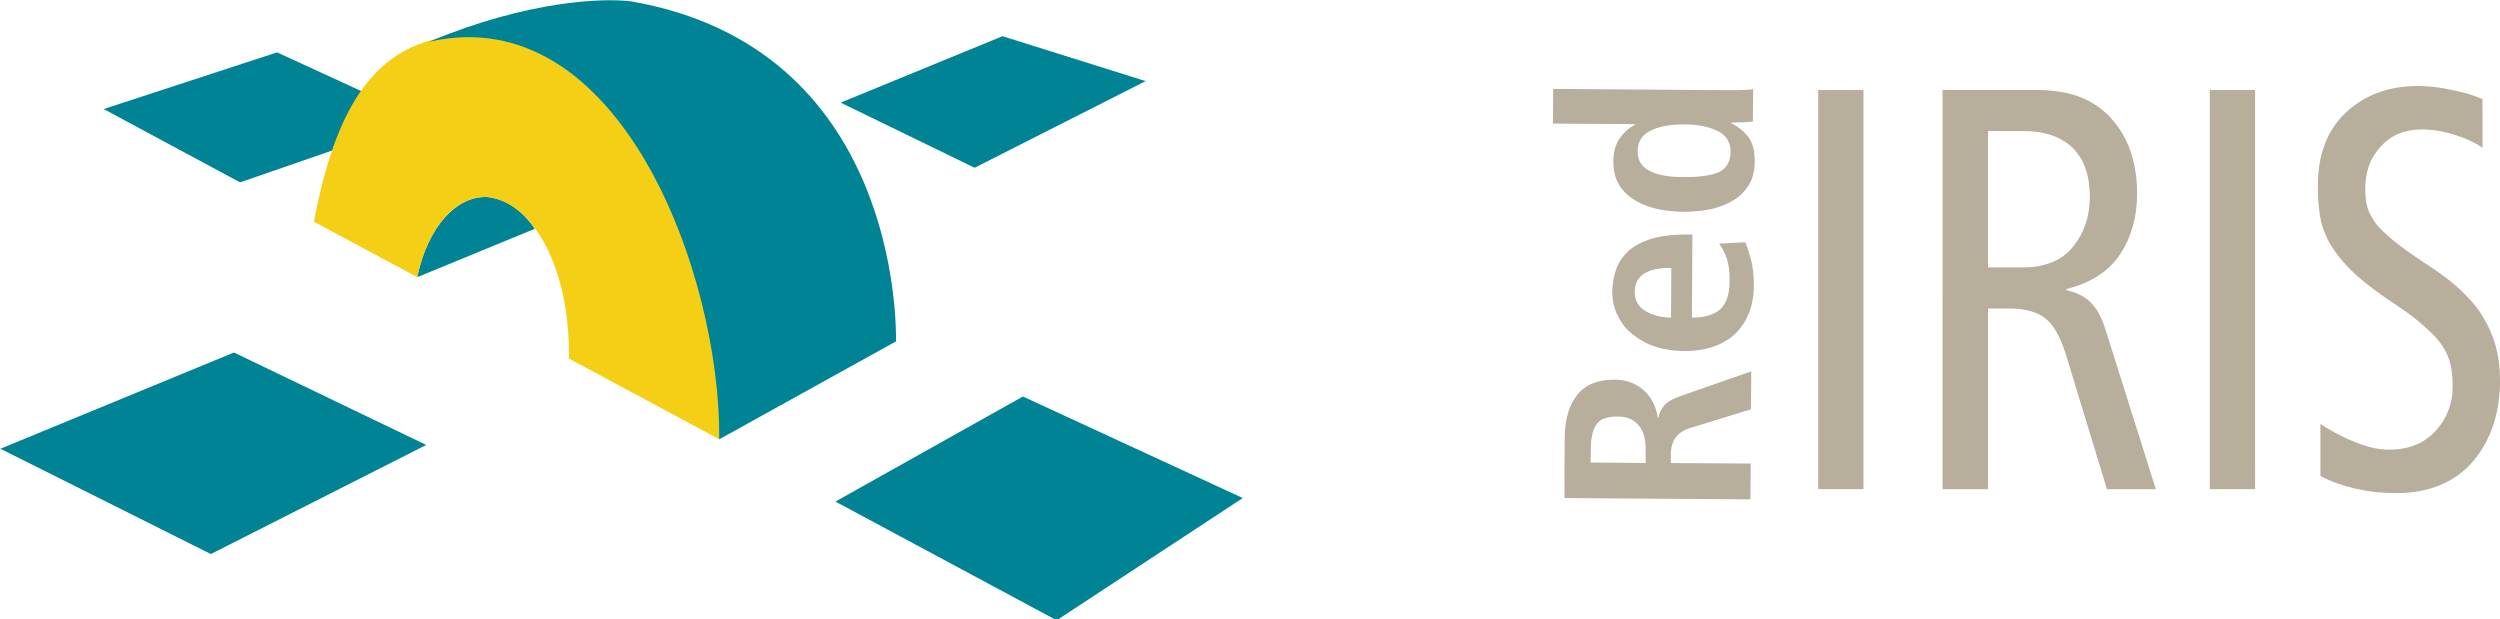 <?xml version="1.0" encoding="UTF-8" standalone="no"?>
<!-- Created with Inkscape (http://www.inkscape.org/) -->
<svg width="320.002" height="79.269" viewBox="0 0 84.667 20.973" version="1.1" id="svg1189" xmlns="http://www.w3.org/2000/svg" xmlns:svg="http://www.w3.org/2000/svg">
  <defs id="defs1186"/>
  <g id="layer1" transform="translate(-41.187,-132.747)">
    <path id="path1152" d="m 102.763,149.313 h 1.534 v -13.517 h -1.534 z" style="font-weight:normal;font-size:72px;font-family:Frutiger57-Condensed;fill:#b7ae9c;stroke-width:0.145"/>
    <path id="path1154" d="m 116.025,149.313 h 1.534 v -13.517 h -1.534 z" style="font-weight:normal;font-size:72px;font-family:Frutiger57-Condensed;fill:#b7ae9c;stroke-width:0.145"/>
    <path id="path1156" d="m 125.261,136.106 c -0.279,-0.129 -0.622,-0.232 -1.028,-0.31 -0.395,-0.09 -0.784,-0.136 -1.168,-0.136 -0.976,0 -1.783,0.297 -2.422,0.891 -0.639,0.594 -0.958,1.427 -0.958,2.498 0,0.452 0.035,0.846 0.105,1.181 0.081,0.336 0.221,0.652 0.418,0.949 0.198,0.297 0.465,0.6 0.802,0.91 0.337,0.297 0.79,0.633 1.359,1.007 0.407,0.271 0.732,0.523 0.976,0.755 0.256,0.219 0.447,0.432 0.575,0.639 0.128,0.194 0.215,0.4 0.261,0.62 0.046,0.207 0.07,0.452 0.07,0.736 0,0.581 -0.198,1.084 -0.593,1.51 -0.383,0.413 -0.906,0.62 -1.568,0.62 -0.337,0 -0.715,-0.084 -1.133,-0.252 -0.418,-0.168 -0.813,-0.374 -1.185,-0.62 v 1.762 c 0.337,0.181 0.726,0.323 1.168,0.426 0.441,0.103 0.9,0.155 1.377,0.155 1.127,0 1.998,-0.355 2.614,-1.065 0.616,-0.723 0.924,-1.646 0.924,-2.769 0,-0.8 -0.192,-1.51 -0.575,-2.13 -0.372,-0.62 -1.017,-1.22 -1.934,-1.801 -0.43,-0.284 -0.784,-0.536 -1.063,-0.755 -0.267,-0.219 -0.476,-0.42 -0.627,-0.6 -0.139,-0.194 -0.238,-0.381 -0.296,-0.562 -0.046,-0.181 -0.07,-0.387 -0.07,-0.62 0,-0.581 0.174,-1.059 0.523,-1.433 0.349,-0.387 0.807,-0.581 1.377,-0.581 0.372,0 0.738,0.058 1.098,0.174 0.36,0.103 0.685,0.252 0.976,0.445 z" style="font-weight:normal;font-size:72px;font-family:Frutiger57-Condensed;fill:#b7ae9c;stroke-width:0.145"/>
    <path id="path1158" d="m 93.78,136.933 2.788,0.018 v 0.018 c -0.208,0.1 -0.38,0.253 -0.525,0.462 -0.145,0.199 -0.217,0.471 -0.217,0.787 -0.009,0.525 0.199,0.941 0.625,1.24 0.416,0.299 1.005,0.453 1.765,0.462 0.326,0 0.634,-0.036 0.923,-0.09 0.29,-0.072 0.552,-0.172 0.769,-0.308 0.217,-0.136 0.389,-0.317 0.525,-0.534 0.118,-0.217 0.181,-0.48 0.181,-0.769 0,-0.344 -0.063,-0.615 -0.208,-0.824 -0.154,-0.199 -0.344,-0.353 -0.579,-0.471 v -0.027 c 0.308,0 0.543,-0.009 0.724,-0.036 l 0.009,-1.095 c -0.154,0.027 -0.416,0.036 -0.797,0.036 l -5.974,-0.045 z m 4.399,1.81 c -0.498,0 -0.878,-0.072 -1.14,-0.217 -0.262,-0.136 -0.398,-0.362 -0.389,-0.67 0,-0.308 0.145,-0.534 0.425,-0.679 0.281,-0.145 0.661,-0.217 1.14,-0.217 0.48,0 0.86,0.082 1.149,0.226 0.29,0.145 0.434,0.38 0.434,0.706 -0.009,0.335 -0.136,0.552 -0.389,0.679 -0.253,0.118 -0.67,0.181 -1.231,0.172 z" style="font-weight:bold;font-size:72px;font-family:Frutiger67-Condensed;fill:#b7ae9c;stroke-width:0.145"/>
    <path id="path1160" d="m 99.409,140.997 c 0.109,0.154 0.199,0.326 0.262,0.516 0.063,0.19 0.1,0.444 0.091,0.76 0,0.444 -0.109,0.76 -0.326,0.959 -0.217,0.181 -0.534,0.272 -0.95,0.272 l 0.018,-2.815 h -0.217 c -0.453,0 -0.842,0.045 -1.168,0.145 -0.326,0.1 -0.579,0.235 -0.778,0.407 -0.19,0.181 -0.335,0.38 -0.416,0.615 -0.081,0.226 -0.127,0.489 -0.136,0.76 0,0.308 0.063,0.579 0.19,0.833 0.118,0.244 0.29,0.462 0.516,0.634 0.226,0.181 0.48,0.317 0.787,0.416 0.29,0.09 0.615,0.136 0.959,0.136 0.326,0 0.625,-0.036 0.905,-0.127 0.281,-0.082 0.525,-0.217 0.742,-0.398 0.217,-0.19 0.389,-0.425 0.507,-0.706 0.127,-0.29 0.19,-0.625 0.19,-0.996 0,-0.308 -0.027,-0.57 -0.082,-0.806 -0.063,-0.244 -0.127,-0.462 -0.208,-0.652 z m -1.629,2.507 c -0.344,-0.009 -0.634,-0.082 -0.869,-0.226 -0.244,-0.145 -0.362,-0.362 -0.362,-0.652 0.009,-0.543 0.416,-0.815 1.24,-0.806 z" style="font-weight:bold;font-size:72px;font-family:Frutiger67-Condensed;fill:#b7ae9c;stroke-width:0.145"/>
    <path id="path1162" d="m 100.468,149.659 0.009,-1.213 -2.706,-0.018 v -0.272 c 0,-0.235 0.054,-0.425 0.154,-0.579 0.1,-0.145 0.272,-0.262 0.507,-0.335 l 2.055,-0.634 0.009,-1.285 -2.408,0.842 c -0.262,0.09 -0.444,0.199 -0.543,0.317 -0.1,0.118 -0.163,0.253 -0.19,0.407 h -0.027 c -0.054,-0.38 -0.208,-0.688 -0.471,-0.923 -0.262,-0.235 -0.597,-0.362 -1.005,-0.362 -0.561,0 -0.978,0.172 -1.249,0.516 -0.281,0.353 -0.416,0.824 -0.425,1.439 l -0.009,2.055 z m -3.548,-1.231 -1.865,-0.018 0.009,-0.489 c 0,-0.362 0.072,-0.634 0.199,-0.815 0.127,-0.172 0.362,-0.253 0.706,-0.253 0.317,0 0.552,0.1 0.715,0.299 0.163,0.19 0.235,0.453 0.235,0.778 z" style="font-weight:bold;font-size:72px;font-family:Frutiger67-Condensed;fill:#b7ae9c;stroke-width:0.145"/>
    <path id="path1164" d="m 106.976,149.315 h 1.539 v -6.119 h 0.697 c 0.57,0 0.987,0.118 1.258,0.344 0.272,0.217 0.498,0.625 0.679,1.204 l 1.394,4.571 h 1.656 l -1.711,-5.422 c -0.127,-0.407 -0.29,-0.697 -0.489,-0.896 -0.199,-0.208 -0.48,-0.344 -0.833,-0.425 v -0.036 c 0.833,-0.208 1.439,-0.597 1.828,-1.186 0.38,-0.579 0.57,-1.258 0.57,-2.046 0,-0.516 -0.072,-0.996 -0.226,-1.439 -0.145,-0.434 -0.38,-0.815 -0.679,-1.14 -0.29,-0.308 -0.634,-0.543 -1.041,-0.697 -0.398,-0.154 -0.905,-0.235 -1.521,-0.235 h -3.123 z m 1.539,-12.129 h 1.222 c 0.697,0 1.24,0.19 1.638,0.561 0.389,0.38 0.588,0.932 0.588,1.665 0,0.661 -0.19,1.222 -0.57,1.693 -0.38,0.462 -0.941,0.697 -1.693,0.697 h -1.186 z" style="font-weight:normal;font-size:72px;font-family:Frutiger57-Condensed;fill:#b7ae9c;stroke-width:0.145"/>
    <g id="g1182" transform="matrix(0.145,0,0,0.145,29.982,125.682)">
      <path style="font-size:12px;fill:#008495;fill-opacity:1" d="m 191.158,94.734 c -7.205,-0.327 -13.916,6.775 -16.446,18.734 l 27.486,-11.311 c -3.157,-4.536 -6.724,-6.913 -11.041,-7.423 z" id="path1168"/>
      <path style="font-size:12px;fill:#008495" d="M 175.975,76.58 133.34,91.317 101.49,74.192 141.992,60.955 Z" id="path1170"/>
      <path style="font-size:12px;fill:#f4cf16" d="m 194.435,57.427 c -27.129,-3.619 -38.192,13.082 -43.83,43.089 6.522,3.511 20.603,11.056 24.126,12.937 2.529,-11.959 9.208,-19.036 16.413,-18.71 10.87,1.286 19.328,16.951 19.007,37.726 0.49,0.269 34.373,18.451 35.115,18.849 2.501,-42.513 -19.03,-83.896 -50.831,-93.892 z" id="path1172"/>
      <path style="font-size:12px;fill:#008495" d="m 224.659,49.039 c -6.231,-0.79 -23.893,-0.309 -47.216,9.451 44.595,-10.251 68.223,54.46 67.816,92.836 0,0 37.95,-21.008 41.309,-22.882 0,-4.144 0.483,-68.575 -61.909,-79.405 z" id="path1174"/>
      <path style="font-size:12px;fill:#008495" d="m 367.54,165.046 -43.466,28.56 -51.674,-27.736 43.786,-24.537 z" id="path1176"/>
      <path style="font-size:12px;fill:#008495" d="M 344.852,67.666 304.908,87.907 273.621,72.696 311.419,57.178 Z" id="path1178"/>
      <path style="font-size:12px;fill:#008495" d="M 176.83,152.647 126.525,178.13 77.369,153.533 131.914,131.056 Z" id="path1180"/>
    </g>
  </g>
</svg>